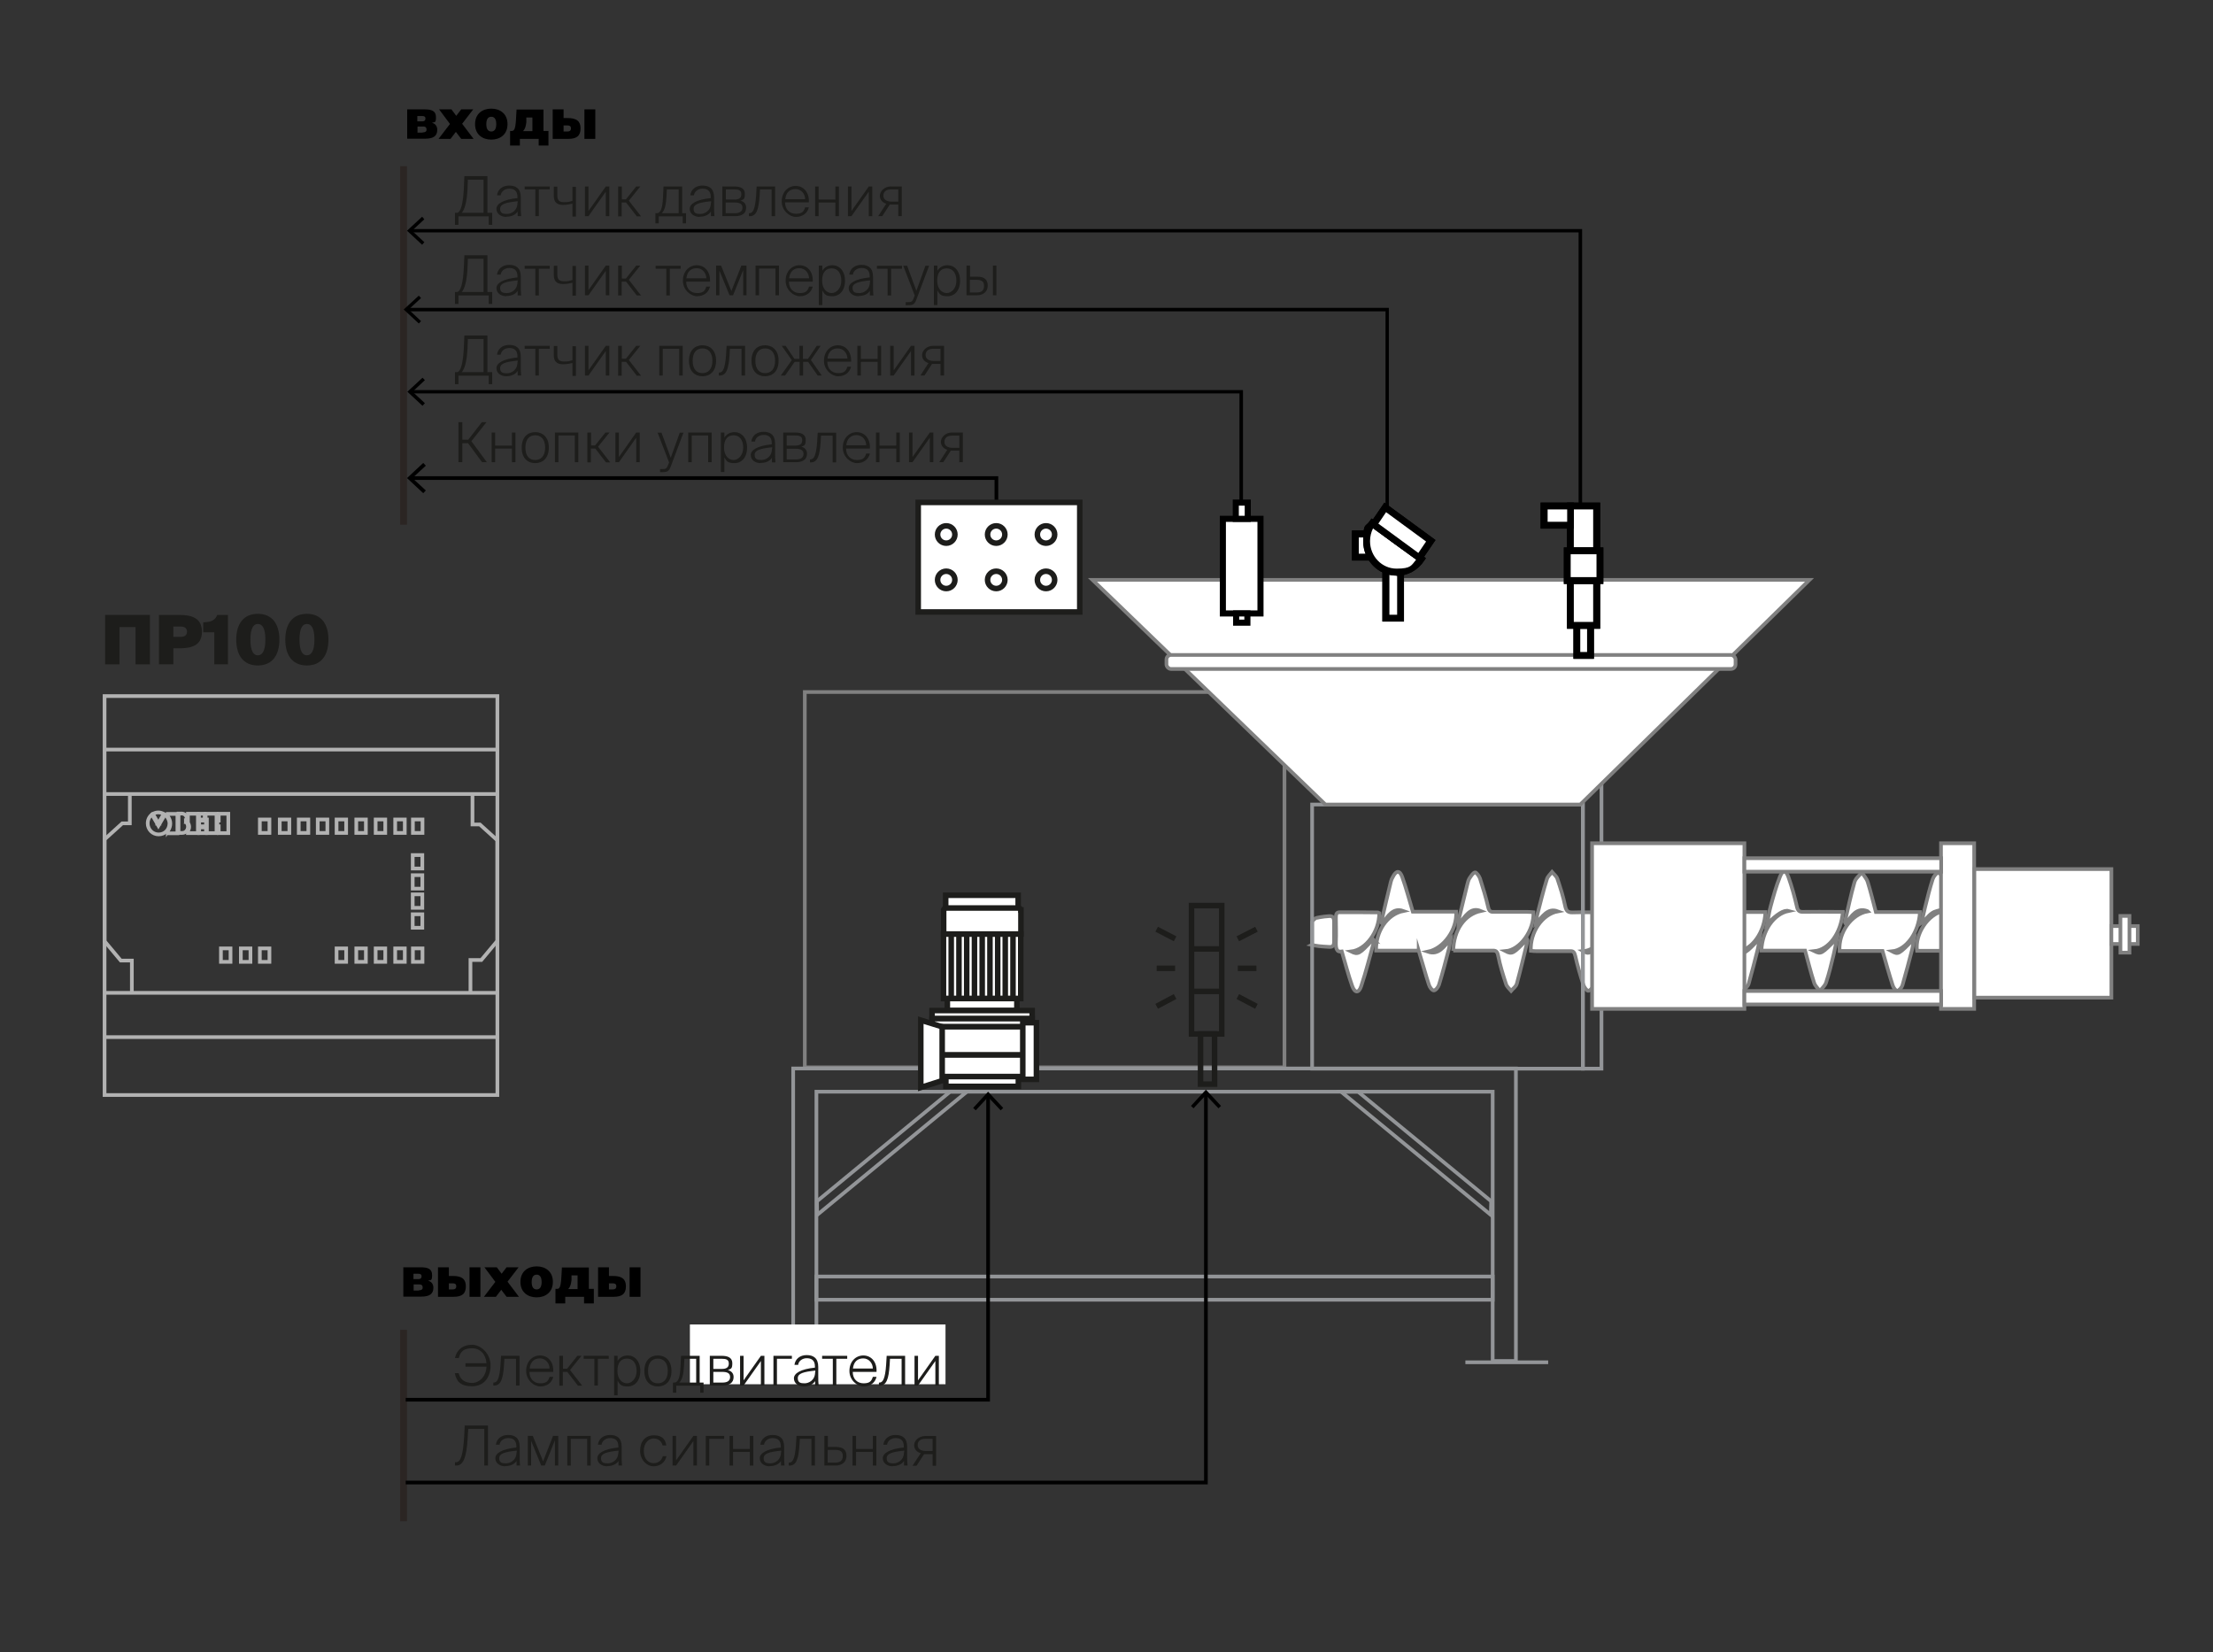 <?xml version="1.0" encoding="UTF-8"?> <svg xmlns="http://www.w3.org/2000/svg" width="1200" height="895.7" version="1.1" viewBox="0 0 1200 895.7"><rect x="0" y="0" width="1200" height="895.7" fill="#333333" stroke="none"/><g><g id="Layer_1"><g><polyline points="540.3 309.9 540.3 259.2 222.9 259.2" fill="none" stroke="#000" stroke-miterlimit="10" stroke-width="2"></polyline><polygon points="229.5 251 230.9 252.5 223.6 259.2 230.9 265.9 229.5 267.4 220.7 259.2 229.5 251"></polygon></g><g><g><path d="M999.3,494.4c-1,11.7-7.6,20.5-15.4,21.3,3.6,1.7,3.8,1.6,12.3-7.1-.8,3.7-1.3,6.5-2,9.3-1.2,5-2.4,10-4,14.8-.6,1.8-2.2,3.1-3.4,4.6-1.1-1.5-2.6-2.8-3.1-4.5-1.8-5.5-3.2-11.2-4.9-17.4h-23.7c.5-11,6.7-19.8,14.7-21.5q-3.6-1-11.6,7.1c.7-3.6,1.1-6.6,1.9-9.5,1.5-5.5,3-11,5.1-16.2,1.5-3.8,3.2-3.7,4.6.3,1.8,5.1,3.3,10.4,4.5,15.7.5,2.4,1.3,3.1,3.2,3.1,6-.1,12.1,0,18.1,0,1.2,0,2.3,0,3.7,0Z" fill="#fff" stroke="gray" stroke-miterlimit="10" stroke-width="2"></path><path d="M900,515.7q4,1.4,12.2-6.9c-.4,2.2-.5,3.7-.9,5.2-1.5,6.2-3,12.5-4.8,18.7-.5,1.8-2.2,3.1-3.3,4.6-1.1-1.5-2.6-2.7-3.1-4.4-1.5-4.5-2.9-9-3.7-13.8-.5-3.2-1.6-3.7-3.9-3.7-5.8.2-11.7,0-17.5,0-1.1,0-2.1-.1-3.2-.2.3-10.6,6.8-20.1,14.4-21.3,0-.3-.1-.6-.2-.9-2,.6-4.2.8-5.9,2-1.9,1.3-3.3,3.6-5.5,5.1.9-4,1.6-8.1,2.6-12.1,1-3.9,2.2-7.8,3.6-11.5.6-1.5,1.8-2.7,2.7-4,1,1.3,2.5,2.4,3,4,1.6,4.7,3.1,9.5,4,14.4.6,3.1,1.7,3.5,3.8,3.5,5.8-.1,11.7,0,17.5,0,1.2,0,2.3.1,3.5.2.2,9.9-7.2,20.5-15.3,21.1Z" fill="#fff" stroke="gray" stroke-miterlimit="10" stroke-width="2"></path><path d="M1012.6,494c-5.6-2.2-8.6,2.4-11.7,6.9-.3-.5-.6-.9-.5-1.1,1.7-7.2,3.2-14.5,5.2-21.5.6-2.1,2.6-3.6,4-5.3,1.1,1.8,2.6,3.3,3.2,5.3,1.6,5.1,2.8,10.3,4.4,16.2h23.9c-.6,11.1-7.4,20.5-15.1,21.3,3.4,1.8,3.5,1.7,11.9-6.8-.4,2.3-.6,4-1,5.6-1.7,6.5-3.4,13.1-5.3,19.6-.4,1.3-1.8,2.8-2.8,3-.8.1-2.1-1.7-2.5-3-1.9-5.9-3.6-12-5.5-18.6h-23.3c-.7-10,6.4-19.9,15.2-21.5Z" fill="#fff" stroke="gray" stroke-miterlimit="10" stroke-width="2"></path><path d="M1062.4,515.5h-22.9c-1.2-9.1,6-19.9,14.2-21.5,0-.3-.1-.6-.2-.9-2,.6-4.3.8-6,2.1-1.9,1.3-3.3,3.6-5.5,5.1.6-2.8,1.2-5.7,1.9-8.5,1.3-5.1,2.5-10.2,4.1-15.1.5-1.5,1.9-3.3,3-3.5.9,0,2.4,2,2.9,3.4,1.6,4.9,3.1,9.9,4.2,15.1.5,2.3,1.3,2.8,3,2.8,6.2,0,12.5,0,18.7,0,1,0,2.1.2,3.1.3-.7,11.1-7,19.7-15.4,21.1,0,.4.1.7.2,1.1,2.1-.6,4.5-.7,6.4-1.9,2-1.3,3.4-3.8,5.4-5.6-1.5,8.8-2.8,17.6-6.4,25.5-1.5,3.4-3.5,3.4-4.7,0-2.2-6.1-3.8-12.4-5.9-19.4Z" fill="#fff" stroke="gray" stroke-miterlimit="10" stroke-width="2"></path><path d="M928.6,494c-5.8-2.1-8.4,2.9-11.5,6.7l-.7-.4c1.2-5.4,2.2-10.8,3.6-16.1.8-3.2,2.2-6.2,3.5-9.2,1.4-3.2,3.1-3.2,4.3.2,1.9,5.6,3.3,11.4,4.9,17.1.2.6.2,1.1.4,2.2h24.2c-.4,10.9-7.3,20.6-15,21.2,3.2,1.9,4.3,1.3,11.9-7-.4,2.4-.6,4.1-1,5.7-1.6,6.3-3.2,12.7-5,19-.5,1.6-2,2.7-3.1,4-1-1.2-2.4-2.3-2.9-3.8-1.9-5.7-3.4-11.6-5.3-18h-23.3c-.7-9.4,6.8-20.3,15-21.6Z" fill="#fff" stroke="gray" stroke-miterlimit="10" stroke-width="2"></path><path d="M873.7,494.6c-1.4,12-7.7,20.5-15.1,21.1,3.1,1.8,3.5,1.6,11.9-6.9-.4,2.3-.6,4-1,5.7-1.7,6.5-3.3,12.9-5.2,19.3-.4,1.5-1.8,3.1-3,3.4-.7.2-2.2-1.8-2.7-3.2-1.7-5.2-3.2-10.4-4.4-15.7-.5-2.1-1.1-2.7-2.8-2.6-6.1,0-12.3,0-18.4,0-1,0-1.9-.1-2.9-.2-.5-10.1,6.2-19.8,14.6-21.4-5.6-2.1-8.2,3-11.9,6.5.2-1.4.4-2.9.7-4.3,1.7-6.6,3.3-13.2,5.3-19.6.4-1.5,1.8-2.6,2.8-3.9,1,1.2,2.4,2.2,2.9,3.7,1.6,4.8,3.2,9.7,4.2,14.7.6,2.9,1.7,3.5,3.9,3.5,5.9-.2,11.9,0,17.8,0,1.1,0,2.1.1,3.4.2Z" fill="#fff" stroke="gray" stroke-miterlimit="10" stroke-width="2"></path><path d="M788,515.5c.3-11.4,6.2-19.7,14.9-21.6-5.6-2.3-8.4,2.9-12,7.4.1-1.7,0-2.5.2-3.2,1.5-6.2,3-12.3,4.5-18.4.3-1.2.6-2.4,1.1-3.3.9-1.3,1.9-3.1,3.1-3.4.7-.2,2.2,1.9,2.7,3.2,1.6,5,3.2,10.2,4.4,15.4.5,2.3,1.3,2.9,3,2.8,6,0,12.1,0,18.1,0,1.2,0,2.3.1,3.5.2.4,9.9-7.2,20.4-15.1,21.1,3.5,1.8,4.3,1.4,11.6-6.4.1.3.4.6.3.8-1.9,7.8-3.7,15.5-5.8,23.2-.4,1.6-2,2.6-3.1,3.9-1-1.2-2.4-2.3-2.8-3.8-1.6-4.9-3.2-9.9-4.2-15.1-.5-2.6-1.3-3-3.2-2.9-5.9,0-11.9,0-17.8,0-1.1,0-2.1,0-3.4,0Z" fill="#fff" stroke="gray" stroke-miterlimit="10" stroke-width="2"></path><path d="M769.3,515.4h-23.1c-.3-10.5,6-19.7,14.7-21.5-5.6-2-8.3,2.9-11.4,6.8-.3-.3-.5-.5-.5-.7,1.7-7.3,3.4-14.7,5.2-22,.2-.9.6-1.8,1.1-2.6,1.8-3.6,3.8-3.6,5.1.2,2.1,5.9,3.7,12,5.7,18.7h23.5c.6,9.7-6.7,19.9-15.3,21.7,5.9,2,8.6-2.9,12.2-6.6-.3,1.6-.4,3.3-.8,4.9-1.7,6.6-3.4,13.1-5.4,19.6-.4,1.3-1.8,3.1-2.8,3.1-1,0-2.3-1.8-2.7-3.2-1.9-5.8-3.5-11.8-5.5-18.4Z" fill="#fff" stroke="gray" stroke-miterlimit="10" stroke-width="2"></path><path d="M1101.1,494.4c3,0,6.6.1,10.1,0,2.1,0,3.1.7,3,3.5-.1,4,0,8,0,12,0,5.4-.1,5.4-3.9,5.8v18.9c-.7-1.6-1.3-2.6-1.6-3.8-1-3.7-2.4-7.3-2.8-11.1-.5-4-2.1-4.4-4.8-4.3-5.5.2-11.1,0-16.6,0-1.1,0-2.1-.1-3.2-.2.3-11.1,5.9-19.2,14.8-21.5-5.6-2-8.3,2.8-11.8,7.3,0-1.3-.1-2,0-2.6,1.6-6.6,3.2-13.2,4.9-19.8.2-.9.5-1.9,1-2.6.8-1.2,1.9-3.1,2.8-3.1.9,0,2.3,1.8,2.7,3.2,1.9,5.8,3.6,11.7,5.5,18.2Z" fill="#fff" stroke="gray" stroke-miterlimit="10" stroke-width="2"></path><path d="M711.5,512.2c0-4.5,0-8.3,0-12.2,0-.8,1.1-1.5,1.7-2.1.2-.2,4-1,7.6-1.2,2-.1,2.6.9,2.6,3.2,0,3.5,0,7,0,10.5,0,2.1-.6,3.1-2.5,3-5.5-.3-6.8-.5-9.6-1.1Z" fill="#fff" stroke="gray" stroke-miterlimit="10" stroke-width="2"></path><path d="M745.2,509.9c-2.3,8.3-4.4,16.7-7.1,24.8-1.3,3.9-3.5,3.8-4.9-.2-2.1-5.9-3.7-12.2-5.6-18.6-3,.5-3.3-2-3.2-5.3.2-4.2,0-8.5,0-12.7,0-1.6,0-3.3,1.9-3.3,6.9,0,13.8,0,20.8.1.3,0,.5.3.8.4,0,10-7.2,19.8-15.2,20.8,3.7,1.8,4.4,1.4,11.5-6.3.4.1.7.3,1.1.4Z" fill="#fff" stroke="gray" stroke-miterlimit="10" stroke-width="2"></path><path d="M1120.6,505.2c-.1,2.2.8,5-2.6,4.9-2.2,0-3.1-.9-2.8-3.6,0-.7,0-1.4,0-2.2-.1-2.4-.2-4.4,2.8-4.4,3.1,0,2.7,2.2,2.6,4.5,0,.2,0,.5,0,.7Z" fill="#fff" stroke="gray" stroke-miterlimit="10" stroke-width="2"></path></g><rect x="436.4" y="375.2" width="260.1" height="203.5" fill="none" stroke="gray" stroke-miterlimit="10" stroke-width="2"></rect><polygon points="822 737.9 809.4 737.9 809.4 591.9 442.7 591.9 442.7 738.1 430.1 738.1 430.1 579.3 822 579.3 822 737.9" fill="none" stroke="#939598" stroke-miterlimit="10" stroke-width="2"></polygon><line x1="415.7" y1="738.6" x2="460.6" y2="738.6" fill="none" stroke="#939598" stroke-miterlimit="10" stroke-width="2"></line><line x1="794.6" y1="738.6" x2="839.5" y2="738.6" fill="none" stroke="#939598" stroke-miterlimit="10" stroke-width="2"></line><rect x="442.7" y="692.1" width="366.7" height="12.6" fill="none" stroke="#939598" stroke-miterlimit="10" stroke-width="2"></rect><polygon points="443.1 658.7 443 651.3 515.2 591.9 524.3 591.9 443.1 658.7" fill="none" stroke="#939598" stroke-miterlimit="10" stroke-width="2"></polygon><polygon points="808.4 658.7 808.6 651.3 736.4 591.9 727.2 591.9 808.4 658.7" fill="none" stroke="#939598" stroke-miterlimit="10" stroke-width="2"></polygon><rect x="711.5" y="436.2" width="146.8" height="143.2" fill="none" stroke="#939598" stroke-miterlimit="10" stroke-width="2"></rect><rect x="858.3" y="425" width="10.1" height="154.4" fill="none" stroke="#939598" stroke-miterlimit="10" stroke-width="2"></rect><g><polygon points="718.7 436.2 592.4 314.4 981.2 314.4 856.9 436.2 718.7 436.2" fill="#fff" stroke="gray" stroke-miterlimit="10" stroke-width="2"></polygon><rect x="632.5" y="355.1" width="308.6" height="7.6" rx="2.5" ry="2.5" fill="#fff" stroke="gray" stroke-miterlimit="10" stroke-width="2"></rect></g><rect x="863.3" y="457.2" width="82.6" height="89.8" fill="#fff" stroke="gray" stroke-miterlimit="10" stroke-width="2"></rect><rect x="1052.5" y="457.2" width="18" height="89.8" fill="#fff" stroke="gray" stroke-miterlimit="10" stroke-width="2"></rect><rect x="1070.6" y="471.2" width="74.3" height="69.7" fill="#fff" stroke="gray" stroke-miterlimit="10" stroke-width="2"></rect><rect x="945.9" y="465.3" width="106.7" height="7.3" fill="#fff" stroke="gray" stroke-miterlimit="10" stroke-width="2"></rect><rect x="945.9" y="537.3" width="106.7" height="7.3" fill="#fff" stroke="gray" stroke-miterlimit="10" stroke-width="2"></rect><rect x="1144.9" y="502.1" width="14.3" height="9.7" fill="#fff" stroke="gray" stroke-miterlimit="10" stroke-width="2"></rect><rect x="1149.8" y="496.6" width="4.9" height="19.9" fill="#fff" stroke="gray" stroke-miterlimit="10" stroke-width="2"></rect></g><g><path d="M220.7,59.3h9.5c3.8,0,6.2.8,6.2,4.2s-.7,2.5-2.2,3.1c1.6.3,2.9,1.6,2.9,3.8,0,3.4-2.2,4.8-6.6,4.8h-9.7v-16h0ZM229.1,65.8c1.1,0,1.6-.6,1.6-1.5s-.4-1.4-1.8-1.4h-2.6v2.9h2.8ZM229.1,71.8c1.5,0,2.2-.5,2.2-1.5s-.4-1.7-1.8-1.7h-3.1v3.3h2.8,0Z"></path><path d="M256.8,75.3h-6.7l-2.9-3.8-2.9,3.8h-6.5l6.2-8.1-5.9-7.9h6.7l2.6,3.5,2.7-3.5h6.5l-6,7.8,6.2,8.2h0Z"></path><path d="M266.4,58.9c4.8,0,8.8,2.8,8.8,8.4s-4,8.4-8.8,8.4-8.8-2.8-8.8-8.4,4-8.4,8.8-8.4ZM266.4,71.3c1.5,0,2.7-1,2.7-4s-1.2-4-2.7-4-2.7,1-2.7,4,1.2,4,2.7,4Z"></path><path d="M276.4,71h1.1c1.3,0,2-1,2.3-6.3l.3-5.3h14.6v11.6h2.7v7.9h-5.3v-3.6h-10.2v3.6h-5.3v-7.9h-.2ZM288.7,71v-7.3h-3.3v2.6c-.3,2.1-.5,3.4-1.8,4.8h5.1,0Z"></path><path d="M299.7,59.3h5.9v4.7h2.1c5,0,7.1,1.7,7.1,5.6s-1.9,5.7-6.7,5.7h-8.4s0-16,0-16ZM307.6,71.3c1.2,0,2-.4,2-1.7s-.8-1.6-2-1.6h-2v3.3h2ZM316.9,59.3h5.9v16h-5.9v-16Z"></path></g><g><path d="M218.6,687.1h9.5c3.8,0,6.2.8,6.2,4.2s-.7,2.5-2.2,3.1c1.6.3,2.9,1.6,2.9,3.8,0,3.4-2.2,4.8-6.6,4.8h-9.7v-16h0ZM227,693.5c1.1,0,1.6-.6,1.6-1.5s-.4-1.4-1.8-1.4h-2.6v2.9h2.8ZM227,699.6c1.5,0,2.2-.5,2.2-1.5s-.4-1.7-1.8-1.7h-3.1v3.3h2.8,0Z"></path><path d="M237.5,687.1h5.9v4.7h2.1c5,0,7.1,1.7,7.1,5.6s-1.9,5.7-6.7,5.7h-8.4v-16h0ZM245.4,699.1c1.2,0,2-.4,2-1.7s-.8-1.6-2-1.6h-2v3.3h2ZM254.6,687.1h5.9v16h-5.9v-16Z"></path><path d="M281.4,703.1h-6.7l-2.9-3.8-2.9,3.8h-6.5l6.2-8.1-5.9-7.9h6.7l2.6,3.5,2.7-3.5h6.5l-6,7.8,6.2,8.2h0Z"></path><path d="M291,686.6c4.8,0,8.8,2.8,8.8,8.4s-4,8.4-8.8,8.4-8.8-2.8-8.8-8.4,4-8.4,8.8-8.4ZM291,699.1c1.5,0,2.7-1,2.7-4s-1.2-4-2.7-4-2.7,1-2.7,4,1.2,4,2.7,4Z"></path><path d="M301,698.8h1.1c1.3,0,2-1,2.3-6.3l.3-5.3h14.6v11.6h2.7v7.9h-5.3v-3.6h-10.2v3.6h-5.3v-7.9h-.2ZM313.2,698.8v-7.3h-3.3v2.6c-.3,2.1-.5,3.4-1.8,4.8h5.1,0Z"></path><path d="M324.3,687.1h5.9v4.7h2.1c5,0,7.1,1.7,7.1,5.6s-1.9,5.7-6.7,5.7h-8.4v-16ZM332.2,699.1c1.2,0,2-.4,2-1.7s-.8-1.6-2-1.6h-2v3.3h2ZM341.4,687.1h5.9v16h-5.9v-16Z"></path></g><rect x="217" y="90.1" width="3.7" height="194.4" fill="#2b2523"></rect><rect x="217" y="721" width="3.7" height="103.8" fill="#2b2523"></rect><g><polygon points="857.9 311.1 856 311.1 856 126 222.7 126 222.7 124.2 857.9 124.2 857.9 311.1"></polygon><polygon points="228.9 117.5 230.1 118.9 223.4 125.1 230.1 131.3 228.9 132.7 220.7 125.1 228.9 117.5"></polygon></g><g><path d="M751.3,278.4h0v-109.6H220.9v-1.9h532.2v109.7c0,1-.8,1.8-1.8,1.8Z"></path><polygon points="227.1 160.3 228.3 161.6 221.6 167.8 228.3 174.1 227.1 175.4 218.9 167.8 227.1 160.3"></polygon></g><g><polygon points="674 306.8 672.1 306.8 672.1 213.3 222.9 213.3 222.9 211.5 674 211.5 674 306.8"></polygon><polygon points="229.1 204.8 230.4 206.1 223.7 212.4 230.4 218.6 229.1 220 220.9 212.4 229.1 204.8"></polygon></g><g><path d="M246.8,792.8h.4c2.8,0,3.9-4.4,4.5-14.1l.3-5.8h12.6v21.7h-2v-19.9h-8.7l-.3,4.9c-.6,10.9-2.5,15-6.2,15h-.7v-1.9Z" fill="#1d1d1b"></path><path d="M274,795c-3,0-5.4-1.7-5.4-4.4s3.6-5,11.4-5.8v-.6c0-3.7-2.2-4.5-4.5-4.5s-4.4,1.5-4.6,3.6h-2c.4-3.2,3-5.3,6.6-5.3s6.3,1.6,6.3,6.4,0,3.7,0,5c0,1.8,0,3.4.2,5.2h-1.9v-2.5c-1.1,1.7-3.2,2.8-6.2,2.8ZM280.2,787.3v-.8c-6.6.7-9.5,1.6-9.5,4.1s1.6,2.8,3.7,2.8,5.7-1.5,5.7-6.1Z" fill="#1d1d1b"></path><path d="M286.2,778.5h2.7l5.6,13.8,5.4-13.8h2.8v16.1h-1.8v-13.7l-5.5,13.7h-1.9l-5.5-13.4v13.4h-1.8v-16.1Z" fill="#1d1d1b"></path><path d="M307.7,778.5h12.6v16.1h-1.9v-14.5h-8.9v14.5h-1.9v-16.1Z" fill="#1d1d1b"></path><path d="M329.3,795c-3,0-5.4-1.7-5.4-4.4s3.6-5,11.4-5.8v-.6c0-3.7-2.2-4.5-4.5-4.5s-4.4,1.5-4.6,3.6h-2c.4-3.2,3-5.3,6.6-5.3s6.3,1.6,6.3,6.4,0,3.7,0,5c0,1.8,0,3.4.2,5.2h-1.9v-2.5c-1.1,1.7-3.2,2.8-6.2,2.8ZM335.4,787.3v-.8c-6.6.7-9.5,1.6-9.5,4.1s1.6,2.8,3.7,2.8,5.7-1.5,5.7-6.1Z" fill="#1d1d1b"></path><path d="M359.3,783.7c-.6-2.4-2.5-3.8-4.9-3.8s-5.3,2.2-5.3,6.7,2.5,6.7,5.3,6.7,4.5-1.8,5-3.8h2c-.7,3.3-3.4,5.5-7,5.5s-7.3-3.4-7.3-8.4,2.7-8.4,7.5-8.4,6.2,2.5,6.7,5.5h-2Z" fill="#1d1d1b"></path><path d="M364.7,778.5h1.9v13.3l9.4-13.3h1.9v16.1h-1.9v-13.3l-9.4,13.3h-1.9v-16.1Z" fill="#1d1d1b"></path><path d="M382.7,778.5h10v1.6h-8.1v14.5h-1.9v-16.1Z" fill="#1d1d1b"></path><path d="M395.6,778.5h1.9v7.1h9.1v-7.1h1.9v16.1h-1.9v-7.4h-9.1v7.4h-1.9v-16.1Z" fill="#1d1d1b"></path><path d="M417.4,795c-3,0-5.4-1.7-5.4-4.4s3.6-5,11.4-5.8v-.6c0-3.7-2.2-4.5-4.5-4.5s-4.4,1.5-4.6,3.6h-2c.4-3.2,3-5.3,6.6-5.3s6.3,1.6,6.3,6.4,0,3.7,0,5c0,1.8,0,3.4.2,5.2h-1.9v-2.5c-1.1,1.7-3.2,2.8-6.2,2.8ZM423.6,787.3v-.8c-6.6.7-9.5,1.6-9.5,4.1s1.6,2.8,3.7,2.8,5.7-1.5,5.7-6.1Z" fill="#1d1d1b"></path><path d="M427.8,793h.2c1.8,0,3.1-2.1,3.6-9.6l.3-4.9h10v16.1h-1.9v-14.5h-6.3l-.2,3.4c-.5,7.5-1.7,11.1-5.3,11.1h-.5v-1.6Z" fill="#1d1d1b"></path><path d="M447,778.5h1.9v6h4.3c4,0,5.8,1.6,5.8,4.9s-2.5,5.2-5.9,5.2h-6.1v-16.1ZM452.9,793c2.7,0,4.1-1.1,4.1-3.6s-1.4-3.3-4.2-3.3h-4v6.9h4.1Z" fill="#1d1d1b"></path><path d="M462.3,778.5h1.9v7.1h9.1v-7.1h1.9v16.1h-1.9v-7.4h-9.1v7.4h-1.9v-16.1Z" fill="#1d1d1b"></path><path d="M484.1,795c-3,0-5.4-1.7-5.4-4.4s3.6-5,11.4-5.8v-.6c0-3.7-2.2-4.5-4.5-4.5s-4.4,1.5-4.6,3.6h-2c.4-3.2,3-5.3,6.6-5.3s6.3,1.6,6.3,6.4,0,3.7,0,5c0,1.8,0,3.4.2,5.2h-1.9v-2.5c-1.1,1.7-3.2,2.8-6.2,2.8ZM490.3,787.3v-.8c-6.6.7-9.5,1.6-9.5,4.1s1.6,2.8,3.7,2.8,5.7-1.5,5.7-6.1Z" fill="#1d1d1b"></path><path d="M499.3,787.9c-2.1-.6-3.6-2.1-3.6-4.4s2.4-4.9,5.9-4.9h6v16.1h-1.9v-6.3h-4.6l-4.1,6.3h-2.2l4.4-6.7ZM505.7,786.7v-6.6h-4.1c-2.5,0-4,1.3-4,3.4s1.9,3.2,4.3,3.2h3.7Z" fill="#1d1d1b"></path></g><g><path d="M246.6,115.4h1.1c2.2,0,3.4-5.2,3.8-12.9l.3-7h12.5v19.9h2.6v6.5h-1.9v-4.6h-16.4v4.6h-1.9v-6.5ZM262.2,115.4v-18h-8.5l-.2,5.4c-.4,7.1-1.6,10.8-3.1,12.6h11.8Z" fill="#1d1d1b"></path><path d="M274.6,117.6c-3,0-5.4-1.7-5.4-4.4s3.6-5,11.4-5.8v-.6c0-3.7-2.2-4.5-4.5-4.5s-4.4,1.5-4.6,3.6h-2c.4-3.2,3-5.3,6.6-5.3s6.3,1.6,6.3,6.4,0,3.7,0,5c0,1.8,0,3.4.2,5.2h-1.9v-2.5c-1.1,1.7-3.2,2.8-6.2,2.8ZM280.7,109.9v-.8c-6.6.7-9.5,1.6-9.5,4.1s1.6,2.8,3.7,2.8,5.7-1.5,5.7-6.1Z" fill="#1d1d1b"></path><path d="M290.4,102.7h-5.9v-1.6h13.6v1.6h-5.9v14.5h-1.9v-14.5Z" fill="#1d1d1b"></path><path d="M310.4,110.4c-2,.5-3.7.7-5.1.7-3.3,0-5-1.5-5-4.9v-5h1.9v4.6c0,2.9,1.1,3.8,3.7,3.8s2.7-.2,4.5-.7v-7.6h1.9v16.1h-1.9v-6.9Z" fill="#1d1d1b"></path><path d="M317.2,101.1h1.9v13.3l9.4-13.3h1.9v16.1h-1.9v-13.3l-9.4,13.3h-1.9v-16.1Z" fill="#1d1d1b"></path><path d="M335.3,101.1h1.9v7h2.2l5.6-7h2.2l-6.2,7.7,6.6,8.5h-2.3l-5.8-7.5h-2.4v7.5h-1.9v-16.1Z" fill="#1d1d1b"></path><path d="M355.5,115.6h.6c1.9,0,3.1-2.1,3.4-8.4l.3-6.1h10.1v14.5h2.1v5.5h-1.8v-3.8h-13v3.8h-1.8v-5.5ZM368,115.6v-12.9h-6.4l-.2,3.7c-.2,4.6-1,7.8-2.6,9.2h9.2Z" fill="#1d1d1b"></path><path d="M379.4,117.6c-3,0-5.4-1.7-5.4-4.4s3.6-5,11.4-5.8v-.6c0-3.7-2.2-4.5-4.5-4.5s-4.4,1.5-4.6,3.6h-2c.4-3.2,3-5.3,6.6-5.3s6.3,1.6,6.3,6.4,0,3.7,0,5c0,1.8,0,3.4.2,5.2h-1.9v-2.5c-1.1,1.7-3.2,2.8-6.2,2.8ZM385.6,109.9v-.8c-6.6.7-9.5,1.6-9.5,4.1s1.6,2.8,3.7,2.8,5.7-1.5,5.7-6.1Z" fill="#1d1d1b"></path><path d="M391.7,101.1h6.4c3.1,0,5.8.8,5.8,4s-.8,3-2.4,3.7c1.7.4,3.1,1.6,3.1,3.8,0,3.3-2.6,4.6-5.9,4.6h-7v-16.1ZM398.2,108.2c2.3,0,3.8-.7,3.8-2.9s-1.5-2.6-3.9-2.6h-4.5v5.5h4.7ZM398.4,115.6c2.8,0,4.2-1,4.2-3s-1.4-2.8-4.3-2.8h-4.8v5.8h4.9Z" fill="#1d1d1b"></path><path d="M406.2,115.6h.2c1.8,0,3.1-2.1,3.6-9.6l.3-4.9h10v16.1h-1.9v-14.5h-6.3l-.2,3.4c-.5,7.5-1.7,11.1-5.3,11.1h-.5v-1.6Z" fill="#1d1d1b"></path><path d="M431.4,100.8c4.6,0,7.5,3.8,7.2,8.9h-12.9c0,3.9,2.5,6.2,5.9,6.2s4.3-1.3,5-3.5h2c-.8,3.3-3.5,5.2-7,5.2s-7.7-3.4-7.7-8.4,3.3-8.4,7.6-8.4ZM436.6,108c0-2.7-2-5.5-5.2-5.5s-5.2,1.9-5.6,5.5h10.8Z" fill="#1d1d1b"></path><path d="M442,101.1h1.9v7.1h9.1v-7.1h1.9v16.1h-1.9v-7.4h-9.1v7.4h-1.9v-16.1Z" fill="#1d1d1b"></path><path d="M459.8,101.1h1.9v13.3l9.4-13.3h1.9v16.1h-1.9v-13.3l-9.4,13.3h-1.9v-16.1Z" fill="#1d1d1b"></path><path d="M480.7,110.5c-2.1-.6-3.6-2.1-3.6-4.4s2.4-5,5.9-5h6v16.1h-1.9v-6.3h-4.6l-4.1,6.3h-2.2l4.4-6.8ZM487.1,109.3v-6.6h-4.1c-2.5,0-4,1.3-4,3.4s1.9,3.2,4.3,3.2h3.7Z" fill="#1d1d1b"></path></g><g><path d="M246.6,158.3h1.1c2.2,0,3.4-5.2,3.8-12.9l.3-7h12.5v19.9h2.6v6.5h-1.9v-4.6h-16.4v4.6h-1.9v-6.5ZM262.2,158.3v-18h-8.5l-.2,5.4c-.4,7.1-1.6,10.8-3.1,12.6h11.8Z" fill="#1d1d1b"></path><path d="M274.6,160.6c-3,0-5.4-1.7-5.4-4.4s3.6-5,11.4-5.8v-.6c0-3.7-2.2-4.5-4.5-4.5s-4.4,1.5-4.6,3.6h-2c.4-3.2,3-5.3,6.6-5.3s6.3,1.6,6.3,6.4,0,3.7,0,5c0,1.8,0,3.4.2,5.2h-1.9v-2.5c-1.1,1.7-3.2,2.8-6.2,2.8ZM280.7,152.8v-.8c-6.6.7-9.5,1.6-9.5,4.1s1.6,2.8,3.7,2.8,5.7-1.5,5.7-6.1Z" fill="#1d1d1b"></path><path d="M290.4,145.7h-5.9v-1.6h13.6v1.6h-5.9v14.5h-1.9v-14.5Z" fill="#1d1d1b"></path><path d="M310.4,153.3c-2,.5-3.7.7-5.1.7-3.3,0-5-1.5-5-4.9v-5h1.9v4.6c0,2.9,1.1,3.8,3.7,3.8s2.7-.2,4.5-.7v-7.6h1.9v16.1h-1.9v-6.9Z" fill="#1d1d1b"></path><path d="M317.2,144h1.9v13.3l9.4-13.3h1.9v16.1h-1.9v-13.3l-9.4,13.3h-1.9v-16.1Z" fill="#1d1d1b"></path><path d="M335.3,144h1.9v7h2.2l5.6-7h2.2l-6.2,7.7,6.6,8.5h-2.3l-5.8-7.5h-2.4v7.5h-1.9v-16.1Z" fill="#1d1d1b"></path><path d="M361.4,145.7h-5.9v-1.6h13.6v1.6h-5.9v14.5h-1.9v-14.5Z" fill="#1d1d1b"></path><path d="M377.8,143.8c4.6,0,7.5,3.8,7.2,8.9h-12.9c0,3.9,2.5,6.2,5.9,6.2s4.3-1.3,5-3.5h2c-.8,3.3-3.5,5.2-7,5.2s-7.7-3.4-7.7-8.4,3.3-8.4,7.6-8.4ZM383,150.9c0-2.7-2-5.5-5.2-5.5s-5.2,1.9-5.6,5.5h10.8Z" fill="#1d1d1b"></path><path d="M388.3,144h2.7l5.6,13.8,5.4-13.8h2.8v16.1h-1.8v-13.7l-5.5,13.7h-1.9l-5.5-13.4v13.4h-1.8v-16.1Z" fill="#1d1d1b"></path><path d="M409.8,144h12.6v16.1h-1.9v-14.5h-8.9v14.5h-1.9v-16.1Z" fill="#1d1d1b"></path><path d="M433.5,143.8c4.6,0,7.5,3.8,7.2,8.9h-12.9c0,3.9,2.5,6.2,5.9,6.2s4.3-1.3,5-3.5h2c-.8,3.3-3.5,5.2-7,5.2s-7.7-3.4-7.7-8.4,3.3-8.4,7.6-8.4ZM438.7,150.9c0-2.7-2-5.5-5.2-5.5s-5.2,1.9-5.6,5.5h10.8Z" fill="#1d1d1b"></path><path d="M445.9,157.5v7.9h-1.9v-21.4h1.9v2.8c1.1-1.9,3.1-3,5.5-3,3.7,0,6.8,3,6.8,8.4s-3,8.4-6.8,8.4-4.3-1.1-5.5-3.1ZM456.2,152.2c0-4.3-2.1-6.7-5.2-6.7s-5.2,2-5.2,6.7,2.8,6.7,5.2,6.7,5.2-2.4,5.2-6.7Z" fill="#1d1d1b"></path><path d="M465.6,160.6c-3,0-5.4-1.7-5.4-4.4s3.6-5,11.4-5.8v-.6c0-3.7-2.2-4.5-4.5-4.5s-4.4,1.5-4.6,3.6h-2c.4-3.2,3-5.3,6.6-5.3s6.3,1.6,6.3,6.4,0,3.7,0,5c0,1.8,0,3.4.2,5.2h-1.9v-2.5c-1.1,1.7-3.2,2.8-6.2,2.8ZM471.8,152.8v-.8c-6.6.7-9.5,1.6-9.5,4.1s1.6,2.8,3.7,2.8,5.7-1.5,5.7-6.1Z" fill="#1d1d1b"></path><path d="M481.4,145.7h-5.9v-1.6h13.6v1.6h-5.9v14.5h-1.9v-14.5Z" fill="#1d1d1b"></path><path d="M491.3,163.8h1.1c1.5,0,2.3,0,3.1-2.3l.5-1.3-6.2-16.1h2.1l5,13.6,4.9-13.6h2l-6.7,17.8c-1.1,3.1-1.9,3.6-4.9,3.6h-1.1v-1.6Z" fill="#1d1d1b"></path><path d="M508.3,157.5v7.9h-1.9v-21.4h1.9v2.8c1.1-1.9,3.1-3,5.5-3,3.7,0,6.8,3,6.8,8.4s-3,8.4-6.8,8.4-4.3-1.1-5.5-3.1ZM518.6,152.2c0-4.3-2.1-6.7-5.2-6.7s-5.2,2-5.2,6.7,2.8,6.7,5.2,6.7,5.2-2.4,5.2-6.7Z" fill="#1d1d1b"></path><path d="M524.1,144h1.9v6h3.8c4,0,5.8,1.6,5.8,4.9s-2.5,5.2-5.9,5.2h-5.6v-16.1ZM529.5,158.6c2.7,0,4.1-1.1,4.1-3.6s-1.4-3.3-4.3-3.3h-3.4v6.9h3.6ZM538.4,144h1.9v16.1h-1.9v-16.1Z" fill="#1d1d1b"></path></g><g><path d="M246.6,201.8h1.1c2.2,0,3.4-5.2,3.8-12.9l.3-7h12.5v19.9h2.6v6.5h-1.9v-4.6h-16.4v4.6h-1.9v-6.5ZM262.2,201.8v-18h-8.5l-.2,5.4c-.4,7.1-1.6,10.8-3.1,12.6h11.8Z" fill="#1d1d1b"></path><path d="M274.6,204c-3,0-5.4-1.7-5.4-4.4s3.6-5,11.4-5.8v-.6c0-3.7-2.2-4.5-4.5-4.5s-4.4,1.5-4.6,3.6h-2c.4-3.2,3-5.3,6.6-5.3s6.3,1.6,6.3,6.4,0,3.7,0,5c0,1.8,0,3.4.2,5.2h-1.9v-2.5c-1.1,1.7-3.2,2.9-6.2,2.9ZM280.7,196.3v-.8c-6.6.7-9.5,1.6-9.5,4.1s1.6,2.8,3.7,2.8,5.7-1.5,5.7-6.1Z" fill="#1d1d1b"></path><path d="M290.4,189.1h-5.9v-1.6h13.6v1.6h-5.9v14.5h-1.9v-14.5Z" fill="#1d1d1b"></path><path d="M310.4,196.8c-2,.5-3.7.7-5.1.7-3.3,0-5-1.5-5-4.9v-5h1.9v4.6c0,2.9,1.1,3.8,3.7,3.8s2.7-.2,4.5-.7v-7.6h1.9v16.1h-1.9v-6.9Z" fill="#1d1d1b"></path><path d="M317.2,187.5h1.9v13.3l9.4-13.3h1.9v16.1h-1.9v-13.3l-9.4,13.3h-1.9v-16.1Z" fill="#1d1d1b"></path><path d="M335.3,187.5h1.9v7h2.2l5.6-7h2.2l-6.2,7.7,6.6,8.5h-2.3l-5.8-7.5h-2.4v7.5h-1.9v-16.1Z" fill="#1d1d1b"></path><path d="M357.6,187.5h12.6v16.1h-1.9v-14.5h-8.9v14.5h-1.9v-16.1Z" fill="#1d1d1b"></path><path d="M388.3,195.6c0,5.9-3.5,8.4-7.4,8.4s-7.3-2.5-7.3-8.4,3.4-8.4,7.3-8.4,7.4,2.5,7.4,8.4ZM386.3,195.6c0-4.6-2.3-6.7-5.4-6.7s-5.3,2.1-5.3,6.7,2.2,6.7,5.3,6.7,5.4-2.1,5.4-6.7Z" fill="#1d1d1b"></path><path d="M389.9,202h.2c1.8,0,3.1-2.1,3.6-9.6l.3-4.9h10v16.1h-1.9v-14.5h-6.3l-.2,3.4c-.5,7.5-1.7,11.1-5.3,11.1h-.5v-1.6Z" fill="#1d1d1b"></path><path d="M422.2,195.6c0,5.9-3.5,8.4-7.4,8.4s-7.3-2.5-7.3-8.4,3.4-8.4,7.3-8.4,7.4,2.5,7.4,8.4ZM420.3,195.6c0-4.6-2.3-6.7-5.4-6.7s-5.3,2.1-5.3,6.7,2.2,6.7,5.3,6.7,5.4-2.1,5.4-6.7Z" fill="#1d1d1b"></path><path d="M429.3,195.2l-5.4-7.7h2.1l4.8,7.1h2.7v-7.1h1.9v7.1h2.7l4.8-7.1h2.1l-5.3,7.7,5.9,8.4h-2.2l-5.2-7.4h-2.7v7.4h-1.9v-7.4h-2.7l-5.2,7.4h-2.3l6-8.4Z" fill="#1d1d1b"></path><path d="M454.3,187.2c4.6,0,7.5,3.8,7.2,8.9h-12.9c0,3.9,2.5,6.2,5.9,6.2s4.3-1.3,5-3.5h2c-.8,3.3-3.5,5.2-7,5.2s-7.7-3.4-7.7-8.4,3.3-8.4,7.6-8.4ZM459.5,194.4c0-2.7-2-5.5-5.2-5.5s-5.2,1.9-5.6,5.5h10.8Z" fill="#1d1d1b"></path><path d="M464.9,187.5h1.9v7.1h9.1v-7.1h1.9v16.1h-1.9v-7.4h-9.1v7.4h-1.9v-16.1Z" fill="#1d1d1b"></path><path d="M482.7,187.5h1.9v13.3l9.4-13.3h1.9v16.1h-1.9v-13.3l-9.4,13.3h-1.9v-16.1Z" fill="#1d1d1b"></path><path d="M503.6,196.9c-2.1-.6-3.6-2.1-3.6-4.4s2.4-5,5.9-5h6v16.1h-1.9v-6.3h-4.6l-4.1,6.3h-2.2l4.4-6.8ZM510,195.7v-6.6h-4.1c-2.5,0-4,1.3-4,3.4s1.9,3.2,4.3,3.2h3.7Z" fill="#1d1d1b"></path></g><g><path d="M248.6,228.9h2.1v9.5h3.2l7.4-9.5h2.5l-8.2,10.3,8.4,11.4h-2.6l-7.6-10.3h-3.1v10.3h-2.1v-21.7Z" fill="#1d1d1b"></path><path d="M266.6,234.5h1.9v7.1h9.1v-7.1h1.9v16.1h-1.9v-7.4h-9.1v7.4h-1.9v-16.1Z" fill="#1d1d1b"></path><path d="M297.6,242.7c0,5.9-3.5,8.4-7.4,8.4s-7.3-2.5-7.3-8.4,3.4-8.4,7.3-8.4,7.4,2.5,7.4,8.4ZM295.6,242.7c0-4.6-2.3-6.7-5.4-6.7s-5.3,2.1-5.3,6.7,2.2,6.7,5.3,6.7,5.4-2.1,5.4-6.7Z" fill="#1d1d1b"></path><path d="M301,234.5h12.6v16.1h-1.9v-14.5h-8.9v14.5h-1.9v-16.1Z" fill="#1d1d1b"></path><path d="M318.6,234.5h1.9v7h2.2l5.6-7h2.2l-6.2,7.7,6.6,8.5h-2.3l-5.8-7.5h-2.4v7.5h-1.9v-16.1Z" fill="#1d1d1b"></path><path d="M333.7,234.5h1.9v13.3l9.4-13.3h1.9v16.1h-1.9v-13.3l-9.4,13.3h-1.9v-16.1Z" fill="#1d1d1b"></path><path d="M358.1,254.3h1.1c1.5,0,2.3,0,3.1-2.3l.5-1.3-6.2-16.1h2.1l5,13.6,4.9-13.6h2l-6.7,17.8c-1.1,3.1-1.9,3.6-4.9,3.6h-1.1v-1.6Z" fill="#1d1d1b"></path><path d="M373.3,234.5h12.6v16.1h-1.9v-14.5h-8.9v14.5h-1.9v-16.1Z" fill="#1d1d1b"></path><path d="M392.8,248v7.9h-1.9v-21.4h1.9v2.8c1.1-1.9,3.1-3,5.5-3,3.7,0,6.8,3,6.8,8.4s-3,8.4-6.8,8.4-4.3-1.1-5.5-3.1ZM403,242.7c0-4.3-2.1-6.7-5.2-6.7s-5.2,2-5.2,6.7,2.8,6.7,5.2,6.7,5.2-2.4,5.2-6.7Z" fill="#1d1d1b"></path><path d="M412.5,251.1c-3,0-5.4-1.7-5.4-4.4s3.6-5,11.4-5.8v-.6c0-3.7-2.2-4.5-4.5-4.5s-4.4,1.5-4.6,3.6h-2c.4-3.2,3-5.3,6.6-5.3s6.3,1.6,6.3,6.4,0,3.7,0,5c0,1.8,0,3.4.2,5.2h-1.9v-2.5c-1.1,1.7-3.2,2.8-6.2,2.8ZM418.7,243.3v-.8c-6.6.7-9.5,1.6-9.5,4.1s1.6,2.8,3.7,2.8,5.7-1.5,5.7-6.1Z" fill="#1d1d1b"></path><path d="M424.7,234.5h6.4c3.1,0,5.8.8,5.8,4s-.8,3-2.4,3.7c1.7.4,3.1,1.6,3.1,3.8,0,3.3-2.6,4.6-5.9,4.6h-7v-16.1ZM431.2,241.6c2.3,0,3.8-.7,3.8-2.9s-1.5-2.6-3.9-2.6h-4.5v5.5h4.6ZM431.5,249.1c2.8,0,4.2-1,4.2-3s-1.4-2.8-4.3-2.8h-4.8v5.8h4.9Z" fill="#1d1d1b"></path><path d="M439.3,249.1h.2c1.8,0,3.1-2.1,3.6-9.6l.3-4.9h10v16.1h-1.9v-14.5h-6.3l-.2,3.4c-.5,7.5-1.7,11.1-5.3,11.1h-.5v-1.6Z" fill="#1d1d1b"></path><path d="M464.5,234.3c4.6,0,7.5,3.8,7.2,8.9h-12.9c0,3.9,2.5,6.2,5.9,6.2s4.3-1.3,5-3.5h2c-.8,3.3-3.5,5.2-7,5.2s-7.7-3.4-7.7-8.4,3.3-8.4,7.6-8.4ZM469.7,241.4c0-2.7-2-5.5-5.2-5.5s-5.2,1.9-5.6,5.5h10.8Z" fill="#1d1d1b"></path><path d="M475,234.5h1.9v7.1h9.1v-7.1h1.9v16.1h-1.9v-7.4h-9.1v7.4h-1.9v-16.1Z" fill="#1d1d1b"></path><path d="M492.9,234.5h1.9v13.3l9.4-13.3h1.9v16.1h-1.9v-13.3l-9.4,13.3h-1.9v-16.1Z" fill="#1d1d1b"></path><path d="M513.8,243.9c-2.1-.6-3.6-2.1-3.6-4.4s2.4-5,5.9-5h6v16.1h-1.9v-6.3h-4.6l-4.1,6.3h-2.2l4.4-6.8ZM520.2,242.8v-6.6h-4.1c-2.5,0-4,1.3-4,3.4s1.9,3.2,4.3,3.2h3.7Z" fill="#1d1d1b"></path></g><g><rect x="663.1" y="281.3" width="20.4" height="51.3" fill="#fff" stroke="#000" stroke-miterlimit="10" stroke-width="3.3"></rect><rect x="670.1" y="272.5" width="6.5" height="8.8" fill="#fff" stroke="#000" stroke-miterlimit="10" stroke-width="3.3"></rect><rect x="670.3" y="332.6" width="6.1" height="5" fill="#fff" stroke="#000" stroke-miterlimit="10" stroke-width="3.3"></rect></g><g><rect x="646.1" y="491" width="16.4" height="69.6" fill="none" stroke="#1d1d1b" stroke-miterlimit="10" stroke-width="3"></rect><rect x="651" y="560.6" width="7.6" height="27.2" fill="none" stroke="#1d1d1b" stroke-miterlimit="10" stroke-width="3"></rect><line x1="646.1" y1="514.5" x2="661.8" y2="514.5" fill="none" stroke="#1d1d1b" stroke-miterlimit="10" stroke-width="3"></line><line x1="646.1" y1="537.5" x2="661.8" y2="537.5" fill="none" stroke="#1d1d1b" stroke-miterlimit="10" stroke-width="3"></line><g><g><line x1="637.2" y1="525" x2="627.2" y2="525" fill="none" stroke="#1d1d1b" stroke-miterlimit="10" stroke-width="3"></line><line x1="637.2" y1="540.3" x2="627.2" y2="545.6" fill="none" stroke="#1d1d1b" stroke-miterlimit="10" stroke-width="3"></line><line x1="637.2" y1="509" x2="627.2" y2="503.8" fill="none" stroke="#1d1d1b" stroke-miterlimit="10" stroke-width="3"></line></g><g><line x1="671.2" y1="525" x2="681.3" y2="525" fill="none" stroke="#1d1d1b" stroke-miterlimit="10" stroke-width="3"></line><line x1="671.2" y1="540.3" x2="681.3" y2="545.6" fill="none" stroke="#1d1d1b" stroke-miterlimit="10" stroke-width="3"></line><line x1="671.2" y1="509" x2="681.3" y2="503.8" fill="none" stroke="#1d1d1b" stroke-miterlimit="10" stroke-width="3"></line></g></g></g><g><rect x="511.6" y="506.4" width="41.9" height="35" fill="#fff" stroke="#1d1d1b" stroke-miterlimit="10" stroke-width="3"></rect><rect x="513.7" y="541.4" width="37.7" height="6.5" fill="#fff" stroke="#1d1d1b" stroke-miterlimit="10" stroke-width="3"></rect><rect x="505.4" y="547.9" width="54.3" height="4.4" fill="#fff" stroke="#1d1d1b" stroke-miterlimit="10" stroke-width="3"></rect><rect x="505.4" y="552.3" width="54.3" height="4.4" fill="#fff" stroke="#1d1d1b" stroke-miterlimit="10" stroke-width="3"></rect><rect x="509.6" y="556.7" width="48.8" height="15.3" fill="#fff" stroke="#1d1d1b" stroke-miterlimit="10" stroke-width="3"></rect><rect x="509.6" y="572" width="46" height="11.7" fill="#fff" stroke="#1d1d1b" stroke-miterlimit="10" stroke-width="3"></rect><rect x="512.9" y="583.7" width="39.3" height="5.3" fill="#fff" stroke="#1d1d1b" stroke-miterlimit="10" stroke-width="3"></rect><path d="M553.5,493.3s0-3.8-20.9-3.8-20.9,3.8-20.9,3.8v13.1h41.9v-13.1Z" fill="#fff" stroke="#1d1d1b" stroke-miterlimit="10" stroke-width="3"></path><polygon points="499.3 589.6 499.3 553.1 510.9 556.7 510.9 585.9 499.3 589.6" fill="#fff" stroke="#1d1d1b" stroke-miterlimit="10" stroke-width="3"></polygon><rect x="554.6" y="554.5" width="7.4" height="30.7" fill="#fff" stroke="#1d1d1b" stroke-miterlimit="10" stroke-width="3"></rect><rect x="512.8" y="485.4" width="39.3" height="6.9" fill="#fff" stroke="#1d1d1b" stroke-miterlimit="10" stroke-width="3"></rect><line x1="549.3" y1="506.4" x2="549.3" y2="541.4" fill="#fff" stroke="#1d1d1b" stroke-miterlimit="10" stroke-width="3"></line><line x1="545.1" y1="506.4" x2="545.1" y2="541.4" fill="#fff" stroke="#1d1d1b" stroke-miterlimit="10" stroke-width="3"></line><line x1="541" y1="506.4" x2="541" y2="541.4" fill="#fff" stroke="#1d1d1b" stroke-miterlimit="10" stroke-width="3"></line><line x1="536.8" y1="506.4" x2="536.8" y2="541.4" fill="#fff" stroke="#1d1d1b" stroke-miterlimit="10" stroke-width="3"></line><line x1="532.6" y1="506.4" x2="532.6" y2="541.4" fill="#fff" stroke="#1d1d1b" stroke-miterlimit="10" stroke-width="3"></line><line x1="528.4" y1="506.4" x2="528.4" y2="541.4" fill="#fff" stroke="#1d1d1b" stroke-miterlimit="10" stroke-width="3"></line><line x1="524.2" y1="506.4" x2="524.2" y2="541.4" fill="#fff" stroke="#1d1d1b" stroke-miterlimit="10" stroke-width="3"></line><line x1="520" y1="506.4" x2="520" y2="541.4" fill="#fff" stroke="#1d1d1b" stroke-miterlimit="10" stroke-width="3"></line><line x1="515.8" y1="506.4" x2="515.8" y2="541.4" fill="#fff" stroke="#1d1d1b" stroke-miterlimit="10" stroke-width="3"></line></g><g><g><rect x="855" y="339" width="7.4" height="16.3" fill="#fff"></rect><path d="M864.3,357.2h-11.1v-20.1h11.1v20.1ZM856.9,353.5h3.7v-12.6h-3.7v12.6Z"></path></g><g><rect x="855" y="339" width="7.4" height="16.3" fill="#fff"></rect><path d="M864.3,357.2h-11.1v-20.1h11.1v20.1ZM856.9,353.5h3.7v-12.6h-3.7v12.6Z"></path></g><g><rect x="851.6" y="314.7" width="14.3" height="24.3" fill="#fff"></rect><path d="M867.7,340.9h-18v-28h18v28ZM853.4,337.2h10.5v-20.6h-10.5v20.6Z"></path></g><g><rect x="851.6" y="314.7" width="14.3" height="24.3" fill="#fff"></rect><path d="M867.7,340.9h-18v-28h18v28ZM853.4,337.2h10.5v-20.6h-10.5v20.6Z"></path></g><g><rect x="851.6" y="274.3" width="14.3" height="24.3" fill="#fff"></rect><path d="M867.7,300.5h-18v-28h18v28ZM853.4,296.8h10.5v-20.6h-10.5v20.6Z"></path></g><g><rect x="851.6" y="274.3" width="14.3" height="24.3" fill="#fff"></rect><path d="M867.7,300.5h-18v-28h18v28ZM853.4,296.8h10.5v-20.6h-10.5v20.6Z"></path></g><g><rect x="837.3" y="274.3" width="14.3" height="10.4" fill="#fff"></rect><path d="M853.4,286.6h-18v-14.1h18v14.1ZM839.2,282.9h10.6v-6.7h-10.6v6.7Z"></path></g><g><rect x="837.3" y="274.3" width="14.3" height="10.4" fill="#fff"></rect><path d="M853.4,286.6h-18v-14.1h18v14.1ZM839.2,282.9h10.6v-6.7h-10.6v6.7Z"></path></g><g><rect x="849.9" y="298.6" width="17.7" height="16.1" fill="#fff"></rect><path d="M869.4,316.6h-21.4v-19.8h21.4v19.8ZM851.7,312.9h14v-12.4h-14v12.4Z"></path></g><g><rect x="849.9" y="298.6" width="17.7" height="16.1" fill="#fff"></rect><path d="M869.4,316.6h-21.4v-19.8h21.4v19.8ZM851.7,312.9h14v-12.4h-14v12.4Z"></path></g></g><rect x="374.1" y="718.1" width="138.6" height="32.4" fill="#fff"></rect><g><path d="M246.6,744.5h2.1c.8,3.5,3.5,5.3,7.3,5.3s7.6-3.4,7.8-8.8h-11.4v-1.9h11.4c-.4-5-3.5-8.1-7.8-8.1s-6.4,1.6-7.2,5.3h-2.1c.9-4.5,4.4-7.2,9.2-7.2s10.1,4.7,10.1,11.2-3.6,11.3-10,11.3-8.5-2.7-9.4-7.2Z" fill="#1d1d1b"></path><path d="M267.6,749.6h.2c1.8,0,3.1-2.1,3.6-9.6l.3-4.9h10v16.1h-1.9v-14.5h-6.3l-.2,3.4c-.5,7.5-1.7,11.1-5.3,11.1h-.5v-1.6Z" fill="#1d1d1b"></path><path d="M292.8,734.9c4.6,0,7.5,3.8,7.2,8.9h-12.9c0,3.9,2.5,6.2,5.9,6.2s4.3-1.3,5-3.5h2c-.8,3.3-3.5,5.2-7,5.2s-7.7-3.4-7.7-8.4,3.3-8.4,7.6-8.4ZM298,742c0-2.7-2-5.5-5.2-5.5s-5.2,1.9-5.6,5.5h10.8Z" fill="#1d1d1b"></path><path d="M303.4,735.1h1.9v7h2.2l5.6-7h2.2l-6.2,7.7,6.6,8.5h-2.3l-5.8-7.5h-2.4v7.5h-1.9v-16.1Z" fill="#1d1d1b"></path><path d="M322.4,736.7h-5.9v-1.6h13.6v1.6h-5.9v14.5h-1.9v-14.5Z" fill="#1d1d1b"></path><path d="M334.9,748.6v7.9h-1.9v-21.4h1.9v2.8c1.1-1.9,3.1-3,5.5-3,3.7,0,6.8,3,6.8,8.4s-3,8.4-6.8,8.4-4.3-1.1-5.5-3.1ZM345.2,743.3c0-4.3-2.1-6.7-5.2-6.7s-5.2,2-5.2,6.7,2.8,6.7,5.2,6.7,5.2-2.4,5.2-6.7Z" fill="#1d1d1b"></path><path d="M364.1,743.3c0,5.9-3.5,8.4-7.4,8.4s-7.3-2.5-7.3-8.4,3.4-8.4,7.3-8.4,7.4,2.5,7.4,8.4ZM362.1,743.3c0-4.6-2.3-6.7-5.4-6.7s-5.3,2.1-5.3,6.7,2.2,6.7,5.3,6.7,5.4-2.1,5.4-6.7Z" fill="#1d1d1b"></path><path d="M365,749.6h.6c1.9,0,3.1-2.1,3.4-8.4l.3-6.1h10.1v14.5h2.1v5.5h-1.8v-3.8h-13v3.8h-1.8v-5.5ZM377.5,749.6v-12.9h-6.4l-.2,3.7c-.2,4.6-1,7.8-2.6,9.2h9.2Z" fill="#1d1d1b"></path><path d="M384.9,735.1h6.4c3.1,0,5.8.8,5.8,4s-.8,3-2.4,3.7c1.7.5,3.1,1.6,3.1,3.8,0,3.3-2.6,4.6-5.9,4.6h-7v-16.1ZM391.4,742.2c2.3,0,3.8-.7,3.8-2.9s-1.5-2.6-3.9-2.6h-4.5v5.5h4.6ZM391.7,749.6c2.8,0,4.2-1,4.2-3s-1.4-2.8-4.3-2.8h-4.8v5.8h4.9Z" fill="#1d1d1b"></path><path d="M401.3,735.1h1.9v13.3l9.4-13.3h1.9v16.1h-1.9v-13.3l-9.4,13.3h-1.9v-16.1Z" fill="#1d1d1b"></path><path d="M419.4,735.1h10v1.6h-8.1v14.5h-1.9v-16.1Z" fill="#1d1d1b"></path><path d="M435.9,751.7c-3,0-5.4-1.7-5.4-4.4s3.6-5,11.4-5.8v-.6c0-3.7-2.2-4.5-4.5-4.5s-4.4,1.5-4.6,3.6h-2c.4-3.2,3-5.3,6.6-5.3s6.3,1.6,6.3,6.4,0,3.7,0,5c0,1.8,0,3.4.2,5.2h-1.9v-2.5c-1.1,1.7-3.2,2.9-6.2,2.9ZM442.1,743.9v-.8c-6.6.7-9.5,1.6-9.5,4.1s1.6,2.8,3.7,2.8,5.7-1.5,5.7-6.1Z" fill="#1d1d1b"></path><path d="M451.7,736.7h-5.9v-1.6h13.6v1.6h-5.9v14.5h-1.9v-14.5Z" fill="#1d1d1b"></path><path d="M468.1,734.9c4.6,0,7.5,3.8,7.2,8.9h-12.9c0,3.9,2.5,6.2,5.9,6.2s4.3-1.3,5-3.5h2c-.8,3.3-3.5,5.2-7,5.2s-7.7-3.4-7.7-8.4,3.3-8.4,7.6-8.4ZM473.3,742c0-2.7-2-5.5-5.2-5.5s-5.2,1.9-5.6,5.5h10.8Z" fill="#1d1d1b"></path><path d="M476.7,749.6h.2c1.8,0,3.1-2.1,3.6-9.6l.3-4.9h10v16.1h-1.9v-14.5h-6.3l-.2,3.4c-.5,7.5-1.7,11.1-5.3,11.1h-.5v-1.6Z" fill="#1d1d1b"></path><path d="M495.9,735.1h1.9v13.3l9.4-13.3h1.9v16.1h-1.9v-13.3l-9.4,13.3h-1.9v-16.1Z" fill="#1d1d1b"></path></g><g><g><rect x="734.9" y="289.5" width="8.5" height="12.6" fill="#fff"></rect><path d="M745.3,303.9h-12.2v-16.3h12.2v16.3ZM736.8,300.2h4.8v-8.8h-4.8v8.8Z"></path></g><g><rect x="734.9" y="289.5" width="8.5" height="12.6" fill="#fff"></rect><path d="M745.3,303.9h-12.2v-16.3h12.2v16.3ZM736.8,300.2h4.8v-8.8h-4.8v8.8Z"></path></g><g><rect x="751.5" y="307.2" width="7.9" height="28" fill="#fff"></rect><path d="M761.3,337h-11.7v-31.7h11.7v31.7ZM753.4,333.3h4.2v-24.3h-4.2v24.3Z"></path></g><g><rect x="751.5" y="307.2" width="7.9" height="28" fill="#fff"></rect><path d="M761.3,337h-11.7v-31.7h11.7v31.7ZM753.4,333.3h4.2v-24.3h-4.2v24.3Z"></path></g><g><path d="M757.3,293.4l-13.2-9.8c-2,2.9-3,6.3-3,9.8,0,9.2,7.3,16.8,16.2,16.8s10.3-2.7,13.3-7.2l-13.3-9.5h0Z" fill="#fff"></path><path d="M757.3,312.1c-10,0-18.1-8.4-18.1-18.6s1.2-7.7,3.4-10.8l1.1-1.6,14.7,10.9,14.8,10.6-1,1.5c-3.4,5.1-8.9,8.1-14.9,8.1h0ZM744.6,286.3c-1.1,2.2-1.7,4.6-1.7,7.1,0,8.2,6.4,14.9,14.4,14.9s8-1.8,10.7-5l-11.8-8.4-11.5-8.6h-.1Z"></path></g><g><path d="M757.3,293.4l-13.2-9.8c-2,2.9-3,6.3-3,9.8,0,9.2,7.3,16.8,16.2,16.8s10.3-2.7,13.3-7.2l-13.3-9.5h0Z" fill="#fff"></path><path d="M757.3,312.1c-10,0-18.1-8.4-18.1-18.6s1.2-7.7,3.4-10.8l1.1-1.6,14.7,10.9,14.8,10.6-1,1.5c-3.4,5.1-8.9,8.1-14.9,8.1h0ZM744.6,286.3c-1.1,2.2-1.7,4.6-1.7,7.1,0,8.2,6.4,14.9,14.4,14.9s8-1.8,10.7-5l-11.8-8.4-11.5-8.6h-.1Z"></path></g><g><polygon points="744.8 284.3 769.6 302.4 775.9 293.1 751.1 275.1 744.8 284.3" fill="#fff"></polygon><path d="M770.1,305l-27.8-20.2,8.4-12.3,27.7,20.3-8.4,12.3h0ZM747.4,283.9l21.7,15.9,4.2-6.2-21.7-15.9-4.2,6.2Z"></path></g><g><polygon points="744.8 284.3 769.6 302.4 775.9 293.1 751.1 275.1 744.8 284.3" fill="#fff"></polygon><path d="M770.1,305l-27.8-20.2,8.4-12.3,27.7,20.3-8.4,12.3h0ZM747.4,283.9l21.7,15.9,4.2-6.2-21.7-15.9-4.2,6.2Z"></path></g></g><g><rect x="56.7" y="377.4" width="213" height="216.3" fill="none" stroke="#b2b2b2" stroke-miterlimit="10" stroke-width="2"></rect><rect x="140.9" y="444.3" width="5.2" height="7.3" fill="none" stroke="#b2b2b2" stroke-miterlimit="10" stroke-width="2"></rect><rect x="151.7" y="444.3" width="5.2" height="7.3" fill="none" stroke="#b2b2b2" stroke-miterlimit="10" stroke-width="2"></rect><rect x="162" y="444.3" width="5.2" height="7.3" fill="none" stroke="#b2b2b2" stroke-miterlimit="10" stroke-width="2"></rect><rect x="119.8" y="514.2" width="5.2" height="7.3" fill="none" stroke="#b2b2b2" stroke-miterlimit="10" stroke-width="2"></rect><rect x="130.6" y="514.2" width="5.2" height="7.3" fill="none" stroke="#b2b2b2" stroke-miterlimit="10" stroke-width="2"></rect><rect x="140.9" y="514.2" width="5.2" height="7.3" fill="none" stroke="#b2b2b2" stroke-miterlimit="10" stroke-width="2"></rect><rect x="172.3" y="444.3" width="5.2" height="7.3" fill="none" stroke="#b2b2b2" stroke-miterlimit="10" stroke-width="2"></rect><rect x="182.5" y="444.3" width="5.2" height="7.3" fill="none" stroke="#b2b2b2" stroke-miterlimit="10" stroke-width="2"></rect><rect x="182.5" y="514.2" width="5.2" height="7.3" fill="none" stroke="#b2b2b2" stroke-miterlimit="10" stroke-width="2"></rect><rect x="193.2" y="444.3" width="5.2" height="7.3" fill="none" stroke="#b2b2b2" stroke-miterlimit="10" stroke-width="2"></rect><rect x="203.7" y="444.3" width="5.2" height="7.3" fill="none" stroke="#b2b2b2" stroke-miterlimit="10" stroke-width="2"></rect><rect x="214.3" y="444.3" width="5.2" height="7.3" fill="none" stroke="#b2b2b2" stroke-miterlimit="10" stroke-width="2"></rect><rect x="223.9" y="444.3" width="5.2" height="7.3" fill="none" stroke="#b2b2b2" stroke-miterlimit="10" stroke-width="2"></rect><rect x="193.2" y="514.2" width="5.2" height="7.3" fill="none" stroke="#b2b2b2" stroke-miterlimit="10" stroke-width="2"></rect><rect x="203.7" y="514.2" width="5.2" height="7.3" fill="none" stroke="#b2b2b2" stroke-miterlimit="10" stroke-width="2"></rect><rect x="214.3" y="514.2" width="5.2" height="7.3" fill="none" stroke="#b2b2b2" stroke-miterlimit="10" stroke-width="2"></rect><rect x="223.9" y="514.2" width="5.2" height="7.3" fill="none" stroke="#b2b2b2" stroke-miterlimit="10" stroke-width="2"></rect><rect x="223.9" y="463.7" width="5.2" height="7.3" transform="translate(452.9 934.6) rotate(-180)" fill="none" stroke="#b2b2b2" stroke-miterlimit="10" stroke-width="2"></rect><rect x="223.9" y="474.5" width="5.2" height="7.3" transform="translate(452.9 956.3) rotate(-180)" fill="none" stroke="#b2b2b2" stroke-miterlimit="10" stroke-width="2"></rect><rect x="223.9" y="485" width="5.2" height="7.3" transform="translate(452.9 977.2) rotate(-180)" fill="none" stroke="#b2b2b2" stroke-miterlimit="10" stroke-width="2"></rect><rect x="223.9" y="495.7" width="5.2" height="7.3" transform="translate(452.9 998.7) rotate(-180)" fill="none" stroke="#b2b2b2" stroke-miterlimit="10" stroke-width="2"></rect><g><path d="M85.9,446.5l-3-5.2h0c1.9-1.1,3.9-1.1,5.9,0h0s-3,5.2-3,5.2Z" fill="none" stroke="#b2b2b2" stroke-miterlimit="10" stroke-width="2"></path><rect x="108" y="448.6" width="3.7" height="3.1" fill="none" stroke="#b2b2b2" stroke-miterlimit="10" stroke-width="2"></rect><path d="M89.4,441.7s0,0,0,0l-3.5,6-3.5-6.1h0c-1.5,1.2-2.3,2.9-2.3,4.8,0,3.3,2.6,6,5.9,6s5.8-2.4,5.9-5.9c0-2.1-1.4-3.9-1.8-4.3-.4-.4-.5-.4-.5-.4Z" fill="none" stroke="#b2b2b2" stroke-miterlimit="10" stroke-width="2"></path><path d="M91,450.5h0v1.3h5.2v-10.5h-5.2v1.3c1.8,2.6,1.8,5.2,0,8Z" fill="none" stroke="#b2b2b2" stroke-miterlimit="10" stroke-width="2"></path><path d="M100.8,445.7h-.1c0-.1.1-.3.1-.3.6-.7.7-1.7.3-2.6-.4-1-1.3-1.6-2.3-1.7h-2v10.5h2c1.5,0,2.6-1,3-2.4.4-1.3,0-2.7-1-3.6Z" fill="none" stroke="#b2b2b2" stroke-miterlimit="10" stroke-width="2"></path><path d="M101.9,446.1c.9,1.5.9,2.9,0,4.4h0v1.2h5.4s0-10.5,0-10.5h-5.4s0,4.9,0,4.9Z" fill="none" stroke="#b2b2b2" stroke-miterlimit="10" stroke-width="2"></path><path d="M111,441.2v3.1h-3.1v-3.1h3.1Z" fill="none" stroke="#b2b2b2" stroke-miterlimit="10" stroke-width="2"></path><rect x="108" y="444.9" width="3.7" height="3.1" fill="none" stroke="#b2b2b2" stroke-miterlimit="10" stroke-width="2"></rect><polygon points="111.5 444.3 112.2 444.3 112.2 451.7 117.4 451.7 117.4 441.2 111.5 441.2 111.5 444.3" fill="none" stroke="#b2b2b2" stroke-miterlimit="10" stroke-width="2"></polygon><polygon points="118.6 448 118.6 451.7 123.8 451.7 123.8 441.2 118.6 441.2 118.6 444.9 117.9 444.9 117.9 448 118.6 448" fill="none" stroke="#b2b2b2" stroke-miterlimit="10" stroke-width="2"></polygon></g><line x1="56.7" y1="562.3" x2="269.7" y2="562.3" fill="none" stroke="#b2b2b2" stroke-miterlimit="10" stroke-width="2"></line><line x1="56.7" y1="538.3" x2="269.7" y2="538.3" fill="none" stroke="#b2b2b2" stroke-miterlimit="10" stroke-width="2"></line><line x1="56.7" y1="430.5" x2="269.7" y2="430.5" fill="none" stroke="#b2b2b2" stroke-miterlimit="10" stroke-width="2"></line><line x1="56.7" y1="406.4" x2="269.7" y2="406.4" fill="none" stroke="#b2b2b2" stroke-miterlimit="10" stroke-width="2"></line><polyline points="70.4 429.9 70.4 446.4 66.3 446.4 56.7 455.1 56.7 510.3 65.5 520.8 71.5 520.8 71.5 538.3" fill="none" stroke="#b2b2b2" stroke-miterlimit="10" stroke-width="2"></polyline><polyline points="256.2 430.7 256.2 447 260.2 447 269.7 455.6 269.7 510.1 261 520.5 255.1 520.5 255.1 537.7" fill="none" stroke="#b2b2b2" stroke-miterlimit="10" stroke-width="2"></polyline></g><g><path d="M57.1,333.4h24.2v26.8h-7.8v-20.2h-8.7v20.2h-7.8v-26.8Z" fill="#1d1d1b"></path><path d="M109.5,342.5c0,7.3-5.3,9-12.3,9h-3.2v8.7h-7.8v-26.8h11c7,0,12.3,1.8,12.3,9.1ZM94,345.3h3.9c2.2,0,3.5-.9,3.5-2.8s-1.3-2.8-3.5-2.8h-3.9v5.6Z" fill="#1d1d1b"></path><path d="M116.2,342.8h-6v-5.4c4.7-.1,6.5-1.3,7.6-4h5.8v26.8h-7.4v-17.5Z" fill="#1d1d1b"></path><path d="M139.8,332.8c7.7,0,11.7,5.4,11.7,14s-4,14-11.7,14-11.7-5.4-11.7-14,4-14,11.7-14ZM139.8,338.3c-2.3,0-4,2.2-4,8.5s1.7,8.5,4,8.5,4.1-2.2,4.1-8.5-1.7-8.5-4.1-8.5Z" fill="#1d1d1b"></path><path d="M166.4,332.8c7.7,0,11.7,5.4,11.7,14s-4,14-11.7,14-11.7-5.4-11.7-14,4-14,11.7-14ZM166.4,338.3c-2.3,0-4,2.2-4,8.5s1.7,8.5,4,8.5,4.1-2.2,4.1-8.5-1.7-8.5-4.1-8.5Z" fill="#1d1d1b"></path></g><g><rect x="497.9" y="272.4" width="87.6" height="59.4" fill="#fff" stroke="#1d1d1b" stroke-miterlimit="10" stroke-width="3"></rect><g><g><circle cx="513.1" cy="314.4" r="4.7" fill="#fff" stroke="#1d1d1b" stroke-miterlimit="10" stroke-width="3"></circle><circle cx="540.2" cy="314.4" r="4.7" fill="#fff" stroke="#1d1d1b" stroke-miterlimit="10" stroke-width="3"></circle><circle cx="567.2" cy="314.4" r="4.7" fill="#fff" stroke="#1d1d1b" stroke-miterlimit="10" stroke-width="3"></circle></g><g><circle cx="513.1" cy="289.8" r="4.7" fill="#fff" stroke="#1d1d1b" stroke-miterlimit="10" stroke-width="3"></circle><circle cx="540.2" cy="289.8" r="4.7" fill="#fff" stroke="#1d1d1b" stroke-miterlimit="10" stroke-width="3"></circle><circle cx="567.2" cy="289.8" r="4.7" fill="#fff" stroke="#1d1d1b" stroke-miterlimit="10" stroke-width="3"></circle></g></g></g><g><polyline points="220 758.9 535.8 758.9 535.8 594" fill="none" stroke="#000" stroke-miterlimit="10" stroke-width="2"></polyline><polygon points="544 600.7 542.6 602 535.8 594.8 529.1 602 527.7 600.7 535.8 591.9 544 600.7"></polygon></g><g><polyline points="220 803.8 653.9 803.8 653.9 592.9" fill="none" stroke="#000" stroke-miterlimit="10" stroke-width="2"></polyline><polygon points="662.1 599.6 660.7 600.9 653.9 593.7 647.2 600.9 645.8 599.6 653.9 590.8 662.1 599.6"></polygon></g></g></g></svg> 